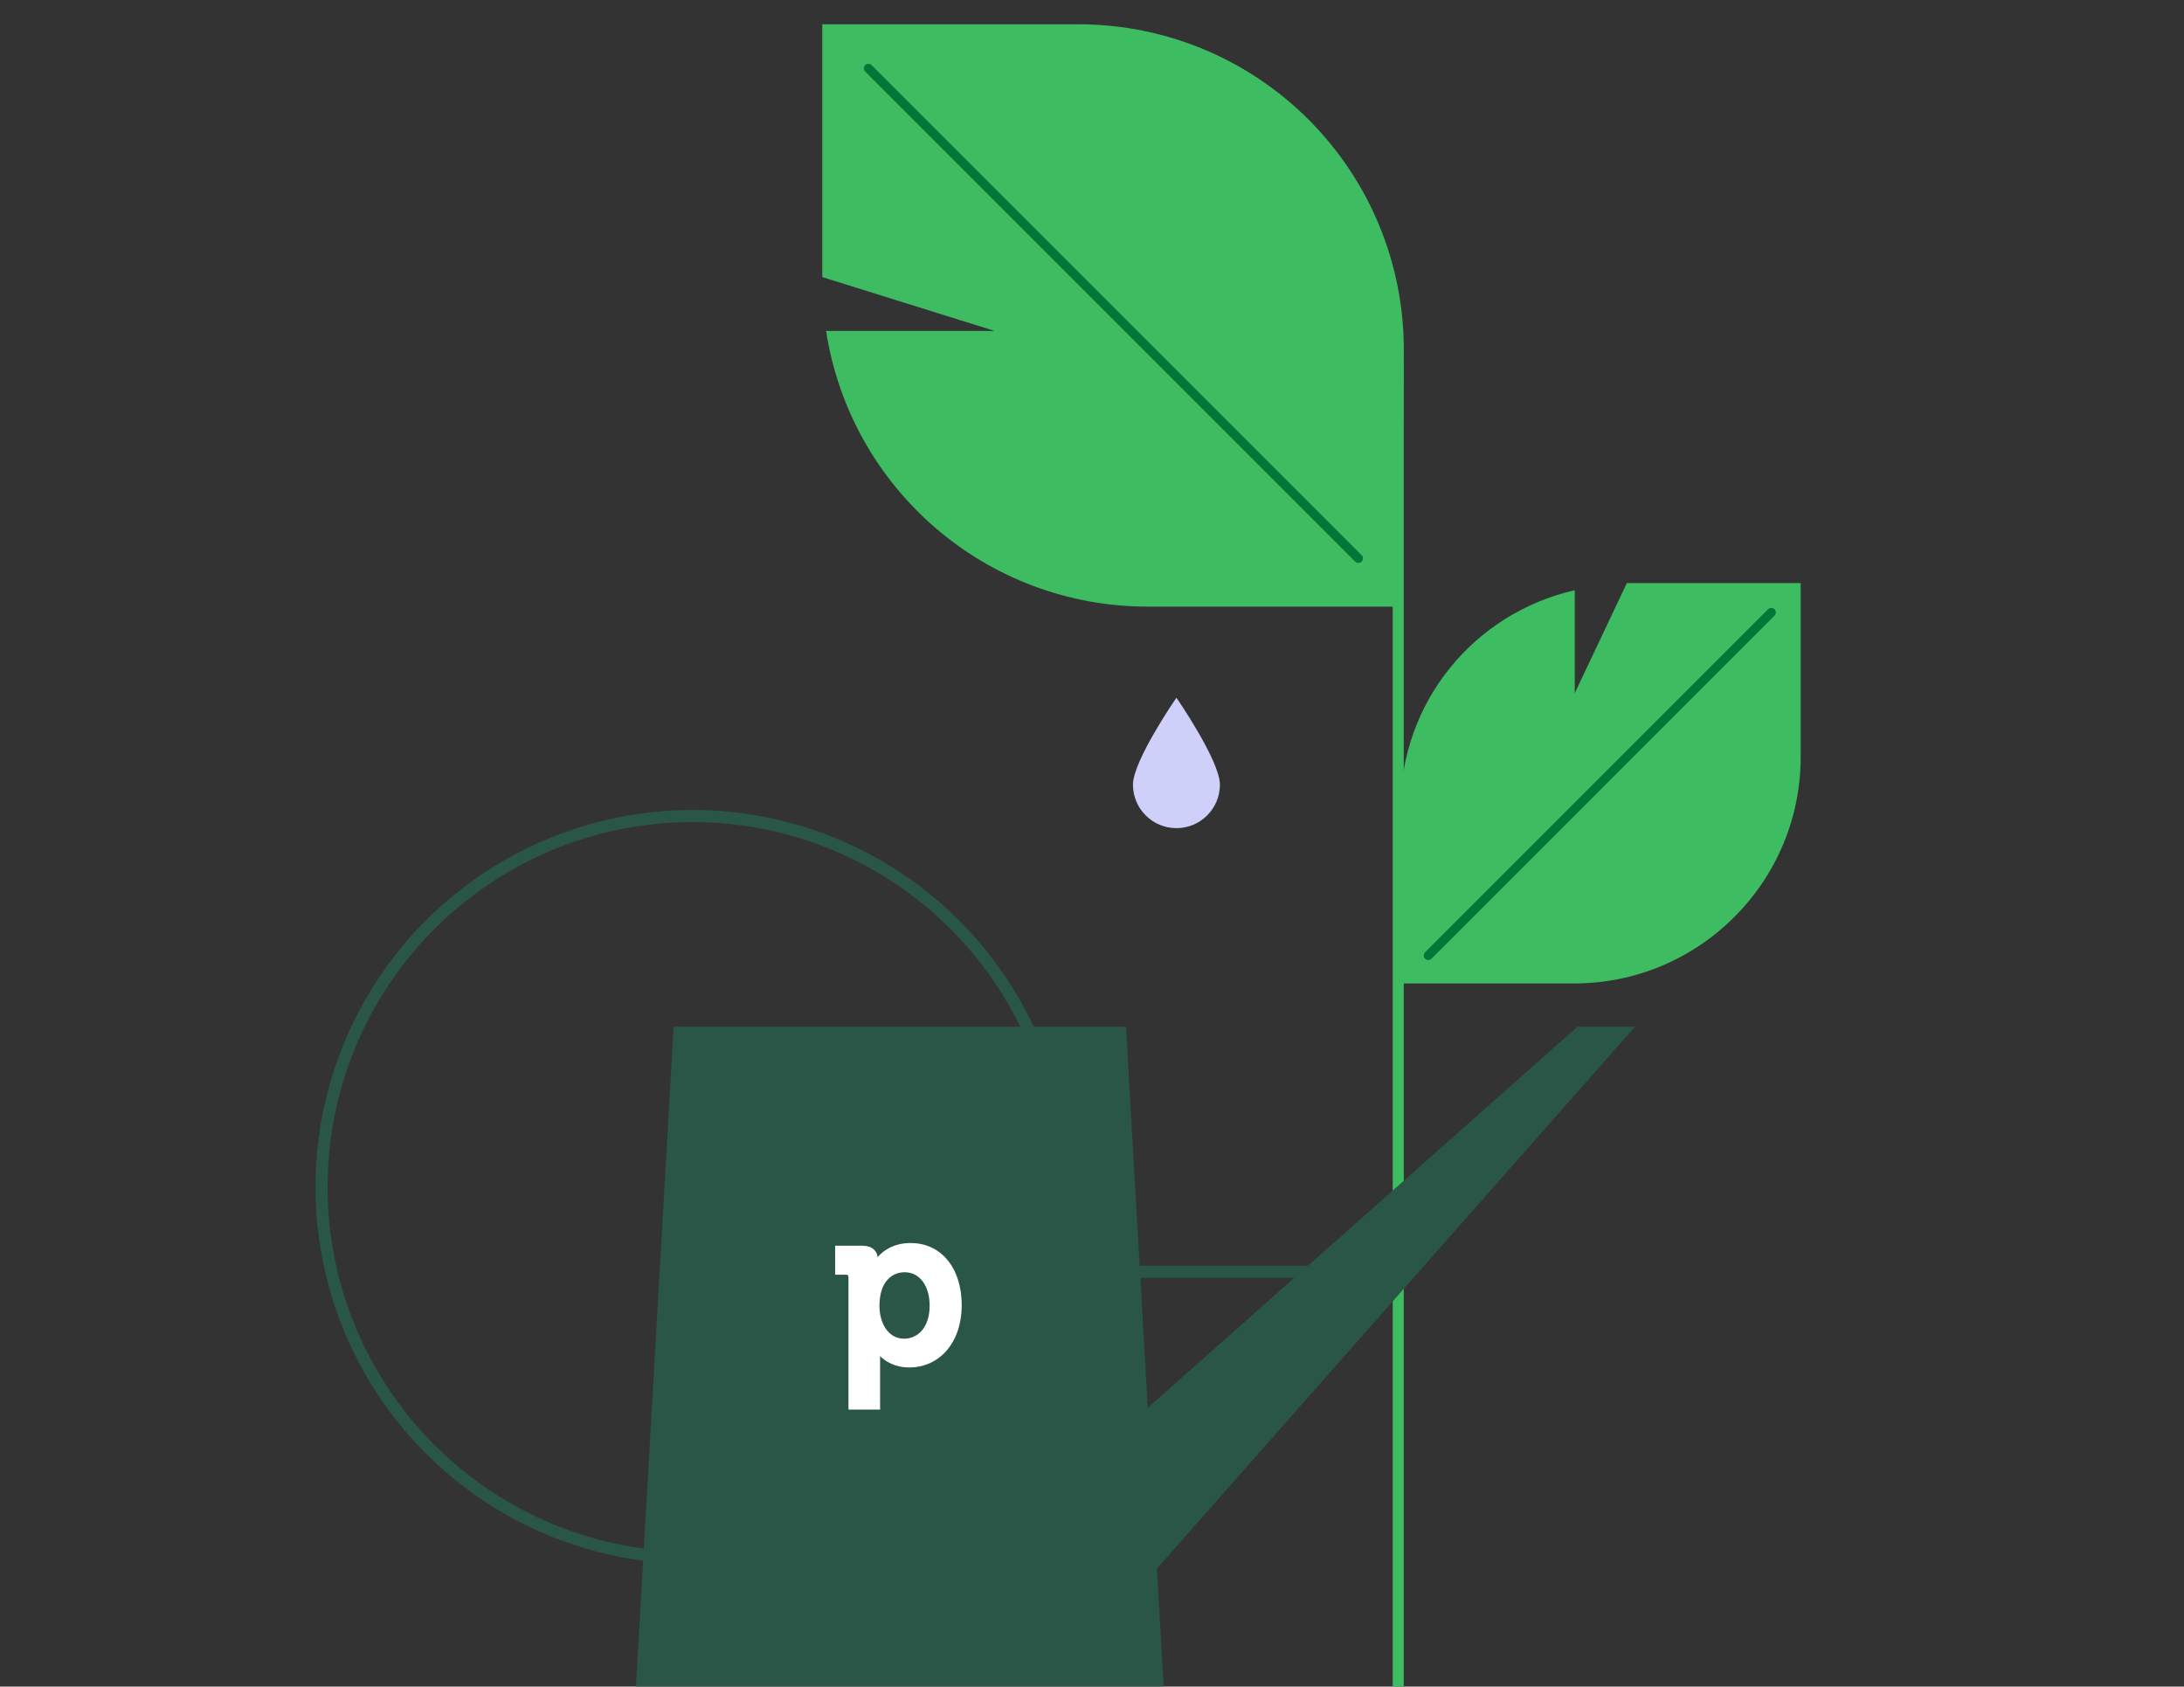 <?xml version="1.0" encoding="UTF-8"?>
<svg xmlns="http://www.w3.org/2000/svg" width="720" height="556" viewBox="0 0 720 556" fill="none">
  <rect x="0" y="0" width="720" height="556" fill="#333333" stroke="none"/>
  <g clip-path="url(#clip0_4540_24487)">
    <path d="M462.804 116.64L461.899 199.983H378.55C324.531 199.983 280.252 160.547 272.337 109.087H327.876L271.084 91.343L271.084 8L355.338 8C415.421 8 463.454 56.786 462.804 116.64Z" fill="#3DBC62"></path>
    <path d="M286.292 22.539L447.832 184.079" stroke="#017737" stroke-width="3" stroke-linecap="round"></path>
    <path fill-rule="evenodd" clip-rule="evenodd" d="M462.777 628.999L462.777 120.162H459.13L459.13 628.999H462.777Z" fill="#3DBC62"></path>
    <path d="M518.938 324.199L461.637 324.199L461.637 266.897C461.637 231.35 485.996 202.149 519.148 194.562L519.148 228.502L536.331 192.203L593.633 192.203L593.633 249.505C593.633 290.812 560.09 324.199 518.938 324.199Z" fill="#3DBC62"></path>
    <path d="M470.863 314.977L583.941 201.898" stroke="#017737" stroke-width="3" stroke-linecap="round"></path>
    <path d="M222.069 338.465H371.211L383.64 555.964H209.641L222.069 338.465Z" fill="#295646"></path>
    <circle cx="228.285" cy="391.285" r="122.285" stroke="#295646" stroke-width="4"></circle>
    <path d="M520.039 338.465L352.57 486.975V549.75L538.998 338.465H520.039Z" fill="#295646"></path>
    <path d="M365 419.248H439.571" stroke="#295646" stroke-width="4"></path>
    <path fill-rule="evenodd" clip-rule="evenodd" d="M289.93 430.5C289.93 422.314 294.222 419.399 298.236 419.399C303.162 419.399 306.472 423.827 306.472 430.424C306.472 437.948 302.262 441.308 298.097 441.308C292.482 441.308 289.93 435.699 289.93 430.5ZM300.214 409.768C294.356 409.768 290.966 412.514 289.33 414.409C289.133 412.775 288.102 410.655 284.072 410.655H275.32V420.21H278.907C279.515 420.21 279.712 420.411 279.712 421.045V464.678H290.142V448.302C290.142 447.86 290.134 447.447 290.123 447.077C291.751 448.635 294.864 450.787 299.725 450.787C309.921 450.787 317.052 442.356 317.052 430.279C317.052 418.01 310.282 409.768 300.214 409.768Z" fill="white"></path>
    <path d="M402.167 258.667C402.167 266.583 395.749 273 387.833 273C379.917 273 373.5 266.583 373.5 258.667C373.5 250.751 387.833 230 387.833 230C387.833 230 402.167 250.751 402.167 258.667Z" fill="#CFD0F9"></path>
  </g>
  <defs>
    <clipPath id="clip0_4540_24487">
      <rect width="720" height="556" fill="white"></rect>
    </clipPath>
  </defs>
</svg>
